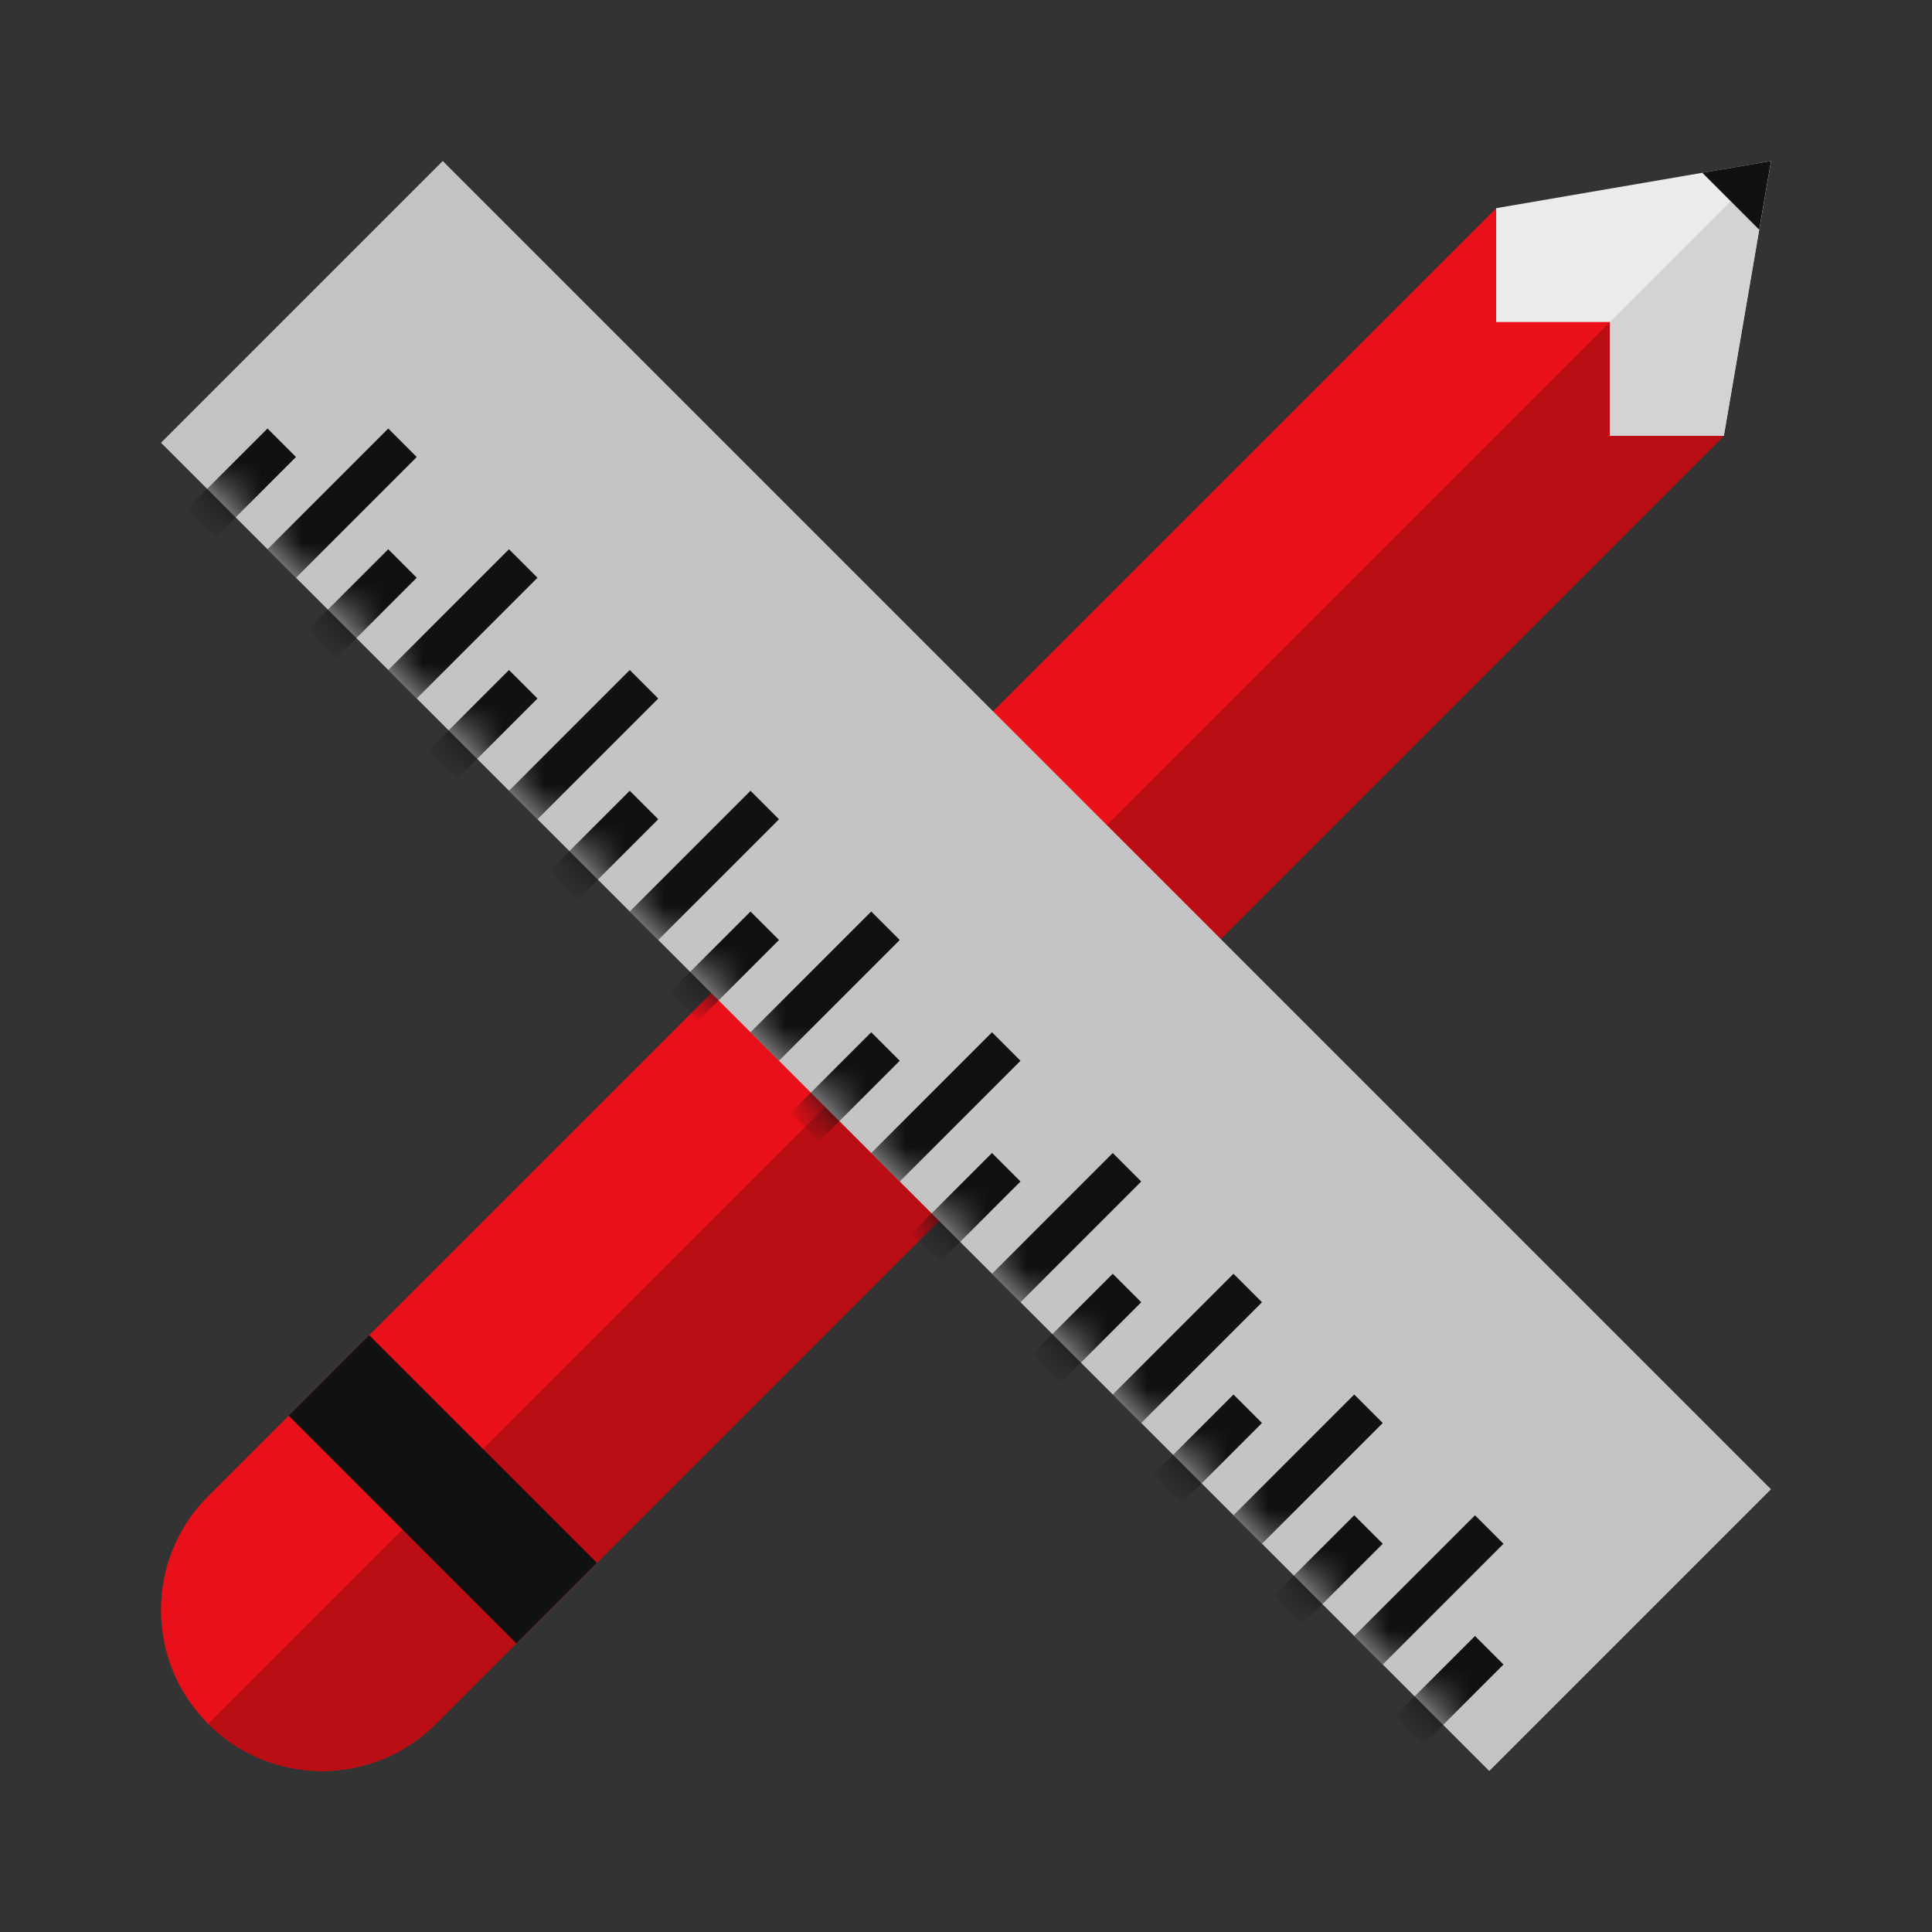 <svg width="48" height="48" viewBox="0 0 48 48" fill="none" xmlns="http://www.w3.org/2000/svg">
<rect x="0" y="0" width="48" height="48" fill="#333333" stroke="none"/>
<path fill-rule="evenodd" clip-rule="evenodd" d="M42.828 10.828L10.828 42.828C9.266 44.391 6.734 44.391 5.172 42.828C3.609 41.266 3.609 38.734 5.172 37.172L37.172 5.172L42.828 10.828Z" fill="#E91019"/>
<path d="M10.828 42.828L42.828 10.828L40 8L5.172 42.828C6.734 44.391 9.266 44.391 10.828 42.828Z" fill="#BA0D14"/>
<path fill-rule="evenodd" clip-rule="evenodd" d="M14.828 38.828L12.828 40.828L7.172 35.172L9.172 33.172L14.828 38.828Z" fill="#111111"/>
<path d="M42.828 10.828H40L40 8L37.172 8L37.172 5.172L44 4L42.828 10.828Z" fill="#EBEBEB"/>
<path d="M42.828 10.828H40L40 8L44 4L42.828 10.828Z" fill="#D3D3D3"/>
<path d="M42.293 4.293L44 4L43.707 5.707L42.293 4.293Z" fill="#111111"/>
<path d="M4 11L11 4L44 37L37 44L4 11Z" fill="#C4C4C4"/>
<mask id="mask0_297_7143" style="mask-type:alpha" maskUnits="userSpaceOnUse" x="4" y="4" width="40" height="40">
<path d="M4 11L11 4L44 37L37 44L4 11Z" fill="#D3D3D3"/>
</mask>
<g mask="url(#mask0_297_7143)">
<path d="M5.354 13.354L7.354 11.354L6.646 10.646L4.646 12.646L5.354 13.354ZM8.354 16.354L10.354 14.354L9.646 13.646L7.646 15.646L8.354 16.354ZM11.354 19.354L13.354 17.354L12.646 16.646L10.646 18.646L11.354 19.354ZM14.354 22.354L16.354 20.354L15.646 19.646L13.646 21.646L14.354 22.354ZM17.354 25.354L19.354 23.354L18.646 22.646L16.646 24.646L17.354 25.354ZM20.354 28.354L22.354 26.354L21.646 25.646L19.646 27.646L20.354 28.354ZM23.354 31.354L25.354 29.354L24.646 28.646L22.646 30.646L23.354 31.354ZM26.354 34.354L28.354 32.354L27.646 31.646L25.646 33.646L26.354 34.354ZM29.354 37.354L31.354 35.354L30.646 34.646L28.646 36.646L29.354 37.354ZM32.354 40.354L34.354 38.354L33.646 37.646L31.646 39.646L32.354 40.354ZM35.354 43.354L37.354 41.354L36.646 40.646L34.646 42.646L35.354 43.354ZM7.354 14.354L10.354 11.354L9.646 10.646L6.646 13.646L7.354 14.354ZM10.354 17.354L13.354 14.354L12.646 13.646L9.646 16.646L10.354 17.354ZM13.354 20.354L16.354 17.354L15.646 16.646L12.646 19.646L13.354 20.354ZM16.354 23.354L19.354 20.354L18.646 19.646L15.646 22.646L16.354 23.354ZM19.354 26.354L22.354 23.354L21.646 22.646L18.646 25.646L19.354 26.354ZM22.354 29.354L25.354 26.354L24.646 25.646L21.646 28.646L22.354 29.354ZM25.354 32.354L28.354 29.354L27.646 28.646L24.646 31.646L25.354 32.354ZM28.354 35.354L31.354 32.354L30.646 31.646L27.646 34.646L28.354 35.354ZM31.354 38.354L34.354 35.354L33.646 34.646L30.646 37.646L31.354 38.354ZM34.354 41.354L37.354 38.354L36.646 37.646L33.646 40.646L34.354 41.354Z" fill="#111111"/>
</g>
</svg>
